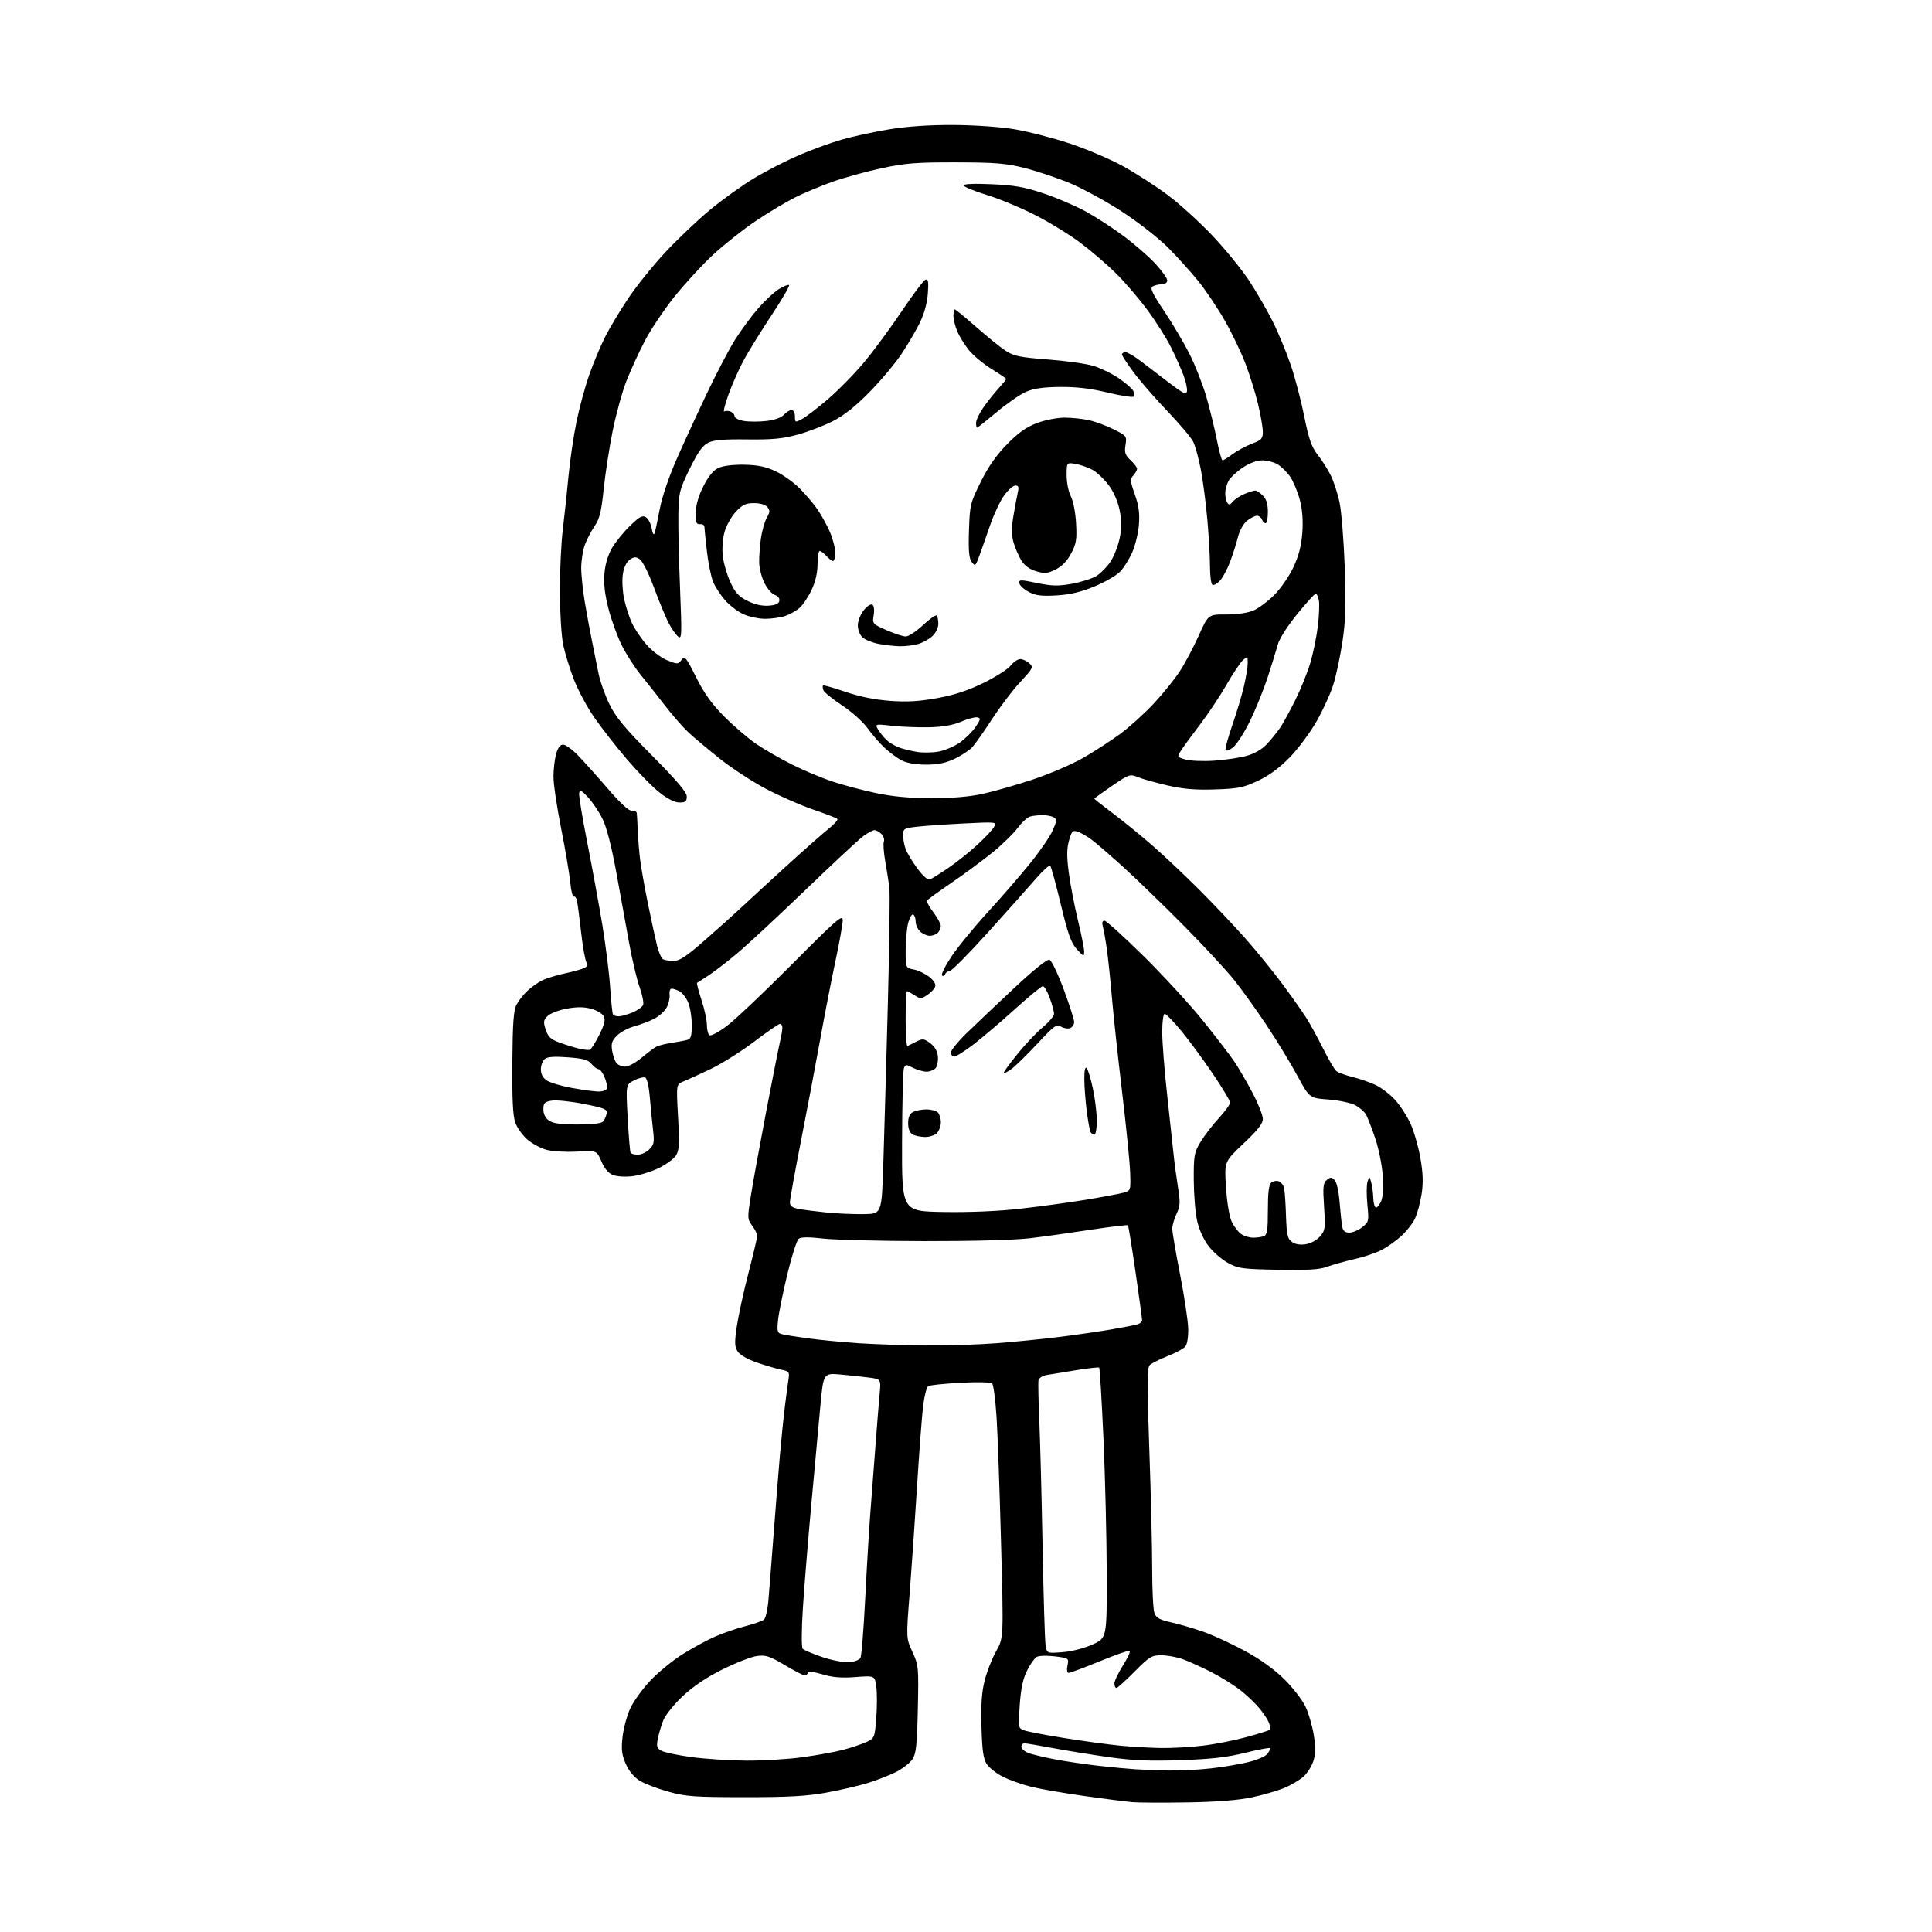 <?xml version="1.0" encoding="UTF-8" standalone="no"?>
<svg 
  version="1.1" 
  xmlns="http://www.w3.org/2000/svg" 
  xmlns:xlink="http://www.w3.org/1999/xlink" 
  xmlns:svg="http://www.w3.org/2000/svg"
  xmlns:rdf="http://www.w3.org/1999/02/22-rdf-syntax-ns#"
  xmlns:cc="http://creativecommons.org/ns#"
  xmlns:dc="http://purl.org/dc/elements/1.1/"
  viewBox="0 0 768 768"
  width="768"
  height="768"
>
<style>svg {background-color: white; }</style>"
<path stroke="none" fill="black" fill-rule="evenodd" d="M472.00,716.49C462.38,716.65 452.48,716.60 450.00,716.38C447.52,716.16 438.98,715.06 431.00,713.94C423.02,712.81 413.57,711.18 410.00,710.30C406.43,709.42 401.37,707.64 398.77,706.34C396.17,705.05 393.24,702.77 392.27,701.29C390.88,699.18 390.42,695.95 390.15,686.45C389.90,677.52 390.24,672.63 391.44,667.92C392.34,664.40 394.40,659.18 396.01,656.33C398.94,651.15 398.94,651.15 397.93,613.32C397.38,592.52 396.58,569.97 396.14,563.22C395.70,556.47 394.92,550.52 394.40,550.00C393.84,549.44 388.69,549.30 381.79,549.67C375.38,550.02 369.62,550.62 368.99,551.01C368.36,551.39 367.46,554.81 366.99,558.61C366.51,562.40 365.41,576.98 364.53,591.00C363.65,605.02 362.32,624.31 361.57,633.85C360.20,651.20 360.20,651.20 362.71,656.68C365.14,661.99 365.21,662.72 364.85,679.40C364.54,693.71 364.17,697.09 362.72,699.31C361.75,700.78 358.83,703.06 356.23,704.38C353.63,705.70 348.57,707.67 345.00,708.77C341.43,709.87 334.00,711.60 328.50,712.60C320.73,714.01 313.47,714.42 296.00,714.41C275.93,714.40 272.65,714.16 265.64,712.21C261.31,711.01 256.19,709.05 254.26,707.85C252.07,706.50 250.00,704.00 248.77,701.21C247.17,697.60 246.92,695.56 247.46,690.54C247.83,687.12 249.21,681.98 250.54,679.11C251.87,676.24 255.53,671.20 258.69,667.89C261.84,664.59 267.59,659.91 271.46,657.50C275.33,655.08 281.05,651.98 284.17,650.60C287.29,649.22 292.69,647.36 296.17,646.46C299.65,645.56 303.03,644.38 303.68,643.85C304.32,643.31 305.10,640.09 305.41,636.69C305.71,633.28 306.66,621.27 307.51,610.00C308.36,598.73 309.52,584.33 310.07,578.00C310.62,571.67 311.52,562.90 312.08,558.50C312.63,554.10 313.27,549.29 313.50,547.82C313.87,545.48 313.52,545.06 310.71,544.51C308.94,544.17 304.63,542.90 301.12,541.71C297.27,540.40 294.16,538.64 293.26,537.27C292.00,535.36 291.95,533.78 292.90,527.25C293.53,522.99 295.60,513.46 297.52,506.07C299.43,498.68 301.00,492.03 301.00,491.28C301.00,490.53 300.10,488.70 299.00,487.21C297.07,484.59 297.06,484.18 298.53,475.00C299.36,469.77 302.07,454.93 304.54,442.00C307.01,429.07 309.48,416.61 310.02,414.31C310.56,412.00 311.00,409.41 311.00,408.56C311.00,407.70 310.57,407.00 310.05,407.00C309.52,407.00 304.91,410.18 299.80,414.06C294.68,417.95 286.90,422.84 282.50,424.94C278.10,427.04 273.22,429.27 271.66,429.90C268.82,431.04 268.82,431.04 269.54,444.00C270.15,455.00 270.01,457.33 268.66,459.39C267.79,460.72 264.69,462.97 261.79,464.37C258.88,465.77 254.25,467.20 251.50,467.54C248.70,467.89 245.27,467.70 243.72,467.10C241.86,466.38 240.32,464.59 239.07,461.67C237.21,457.32 237.21,457.32 229.35,457.77C225.00,458.02 219.60,457.71 217.24,457.07C214.89,456.43 211.43,454.56 209.55,452.91C207.66,451.25 205.53,448.24 204.81,446.20C203.87,443.55 203.54,436.78 203.66,422.38C203.78,406.65 204.14,401.64 205.32,399.38C206.14,397.80 208.10,395.31 209.66,393.86C211.22,392.41 213.85,390.55 215.50,389.73C217.15,388.91 221.20,387.66 224.50,386.95C227.80,386.25 231.32,385.27 232.31,384.77C233.54,384.16 233.82,383.48 233.19,382.68C232.67,382.03 231.70,376.77 231.05,371.00C230.39,365.23 229.64,359.47 229.39,358.21C229.15,356.95 228.57,356.15 228.11,356.43C227.66,356.71 227.01,354.14 226.68,350.72C226.35,347.30 224.71,337.63 223.04,329.24C221.37,320.85 220.00,311.63 220.01,308.74C220.01,305.86 220.48,301.81 221.05,299.75C221.75,297.24 222.67,296.00 223.85,296.00C224.81,296.00 227.46,297.91 229.73,300.25C232.00,302.59 237.35,308.55 241.61,313.50C246.74,319.45 249.98,322.42 251.18,322.26C252.18,322.13 253.06,322.58 253.14,323.26C253.22,323.94 253.38,327.01 253.51,330.08C253.63,333.15 254.05,338.32 254.44,341.58C254.84,344.84 256.27,352.90 257.62,359.50C258.97,366.10 260.59,373.52 261.21,376.00C261.84,378.48 262.84,380.83 263.43,381.23C264.02,381.64 265.91,381.98 267.63,381.98C270.15,382.00 272.68,380.33 280.43,373.53C285.75,368.88 292.44,362.87 295.30,360.18C298.16,357.50 306.13,350.17 313.01,343.90C319.89,337.63 327.31,331.08 329.51,329.34C331.70,327.60 333.21,325.88 332.85,325.52C332.49,325.16 328.22,323.51 323.35,321.85C318.48,320.20 310.07,316.52 304.65,313.67C299.23,310.83 290.91,305.40 286.15,301.61C281.39,297.82 275.76,293.09 273.63,291.11C271.50,289.12 267.33,284.35 264.37,280.50C261.40,276.65 257.04,271.13 254.67,268.24C252.31,265.34 248.91,260.04 247.13,256.46C245.35,252.88 242.96,246.28 241.83,241.78C240.38,236.07 239.92,231.86 240.28,227.80C240.61,224.16 241.75,220.41 243.33,217.75C244.71,215.41 247.91,211.48 250.44,209.02C254.24,205.33 255.35,204.73 256.77,205.62C257.72,206.22 258.76,208.24 259.08,210.10C259.42,212.08 259.88,212.87 260.19,212.00C260.48,211.18 261.41,206.84 262.26,202.37C263.18,197.51 265.91,189.47 269.04,182.37C271.92,175.84 277.36,164.04 281.12,156.14C284.89,148.24 289.84,138.79 292.13,135.14C294.42,131.49 298.51,125.93 301.21,122.79C303.91,119.66 307.69,116.12 309.61,114.93C311.53,113.74 313.36,113.03 313.67,113.34C313.99,113.65 310.88,118.99 306.77,125.20C302.65,131.42 297.69,139.43 295.74,143.00C293.79,146.57 291.03,152.79 289.60,156.81C288.17,160.83 287.41,163.86 287.91,163.56C288.41,163.25 289.54,163.27 290.41,163.60C291.28,163.94 292.00,164.78 292.00,165.48C292.00,166.17 293.69,167.01 295.75,167.35C297.81,167.68 301.85,167.68 304.72,167.34C307.92,166.97 310.58,166.01 311.62,164.87C312.55,163.84 313.92,163.00 314.65,163.00C315.43,163.00 316.00,164.08 316.00,165.53C316.00,167.96 316.10,168.00 318.75,166.62C320.26,165.83 324.89,162.29 329.04,158.75C333.18,155.20 339.69,148.57 343.50,144.00C347.32,139.43 354.06,130.28 358.48,123.67C362.91,117.06 367.14,111.45 367.89,111.20C368.98,110.84 369.17,111.98 368.83,116.71C368.56,120.44 367.38,124.75 365.67,128.25C364.16,131.32 360.89,136.91 358.39,140.67C355.89,144.42 350.17,151.25 345.67,155.83C340.05,161.56 335.47,165.19 331.00,167.46C327.43,169.27 321.12,171.68 317.00,172.80C311.09,174.41 306.85,174.81 297.00,174.68C287.66,174.56 283.74,174.89 281.50,176.01C279.26,177.12 277.41,179.74 274.16,186.37C270.09,194.71 269.82,195.79 269.66,204.37C269.57,209.39 269.87,222.70 270.33,233.94C271.09,252.87 271.03,254.27 269.50,253.00C268.60,252.25 266.91,249.80 265.75,247.57C264.59,245.33 261.98,239.02 259.96,233.55C257.90,227.98 255.42,223.03 254.34,222.31C252.75,221.25 252.04,221.28 250.32,222.49C249.01,223.41 247.99,225.55 247.59,228.28C247.23,230.66 247.46,235.06 248.09,238.05C248.73,241.05 250.14,245.40 251.22,247.72C252.30,250.04 254.94,253.92 257.08,256.35C259.23,258.79 262.87,261.53 265.22,262.47C269.29,264.10 269.54,264.10 270.91,262.33C272.23,260.62 272.68,261.16 276.75,269.28C280.01,275.80 282.95,279.88 288.07,285.00C291.87,288.80 297.57,293.67 300.74,295.82C303.91,297.97 310.20,301.59 314.73,303.86C319.25,306.14 326.37,309.14 330.54,310.55C334.72,311.95 342.49,314.03 347.82,315.17C354.60,316.63 361.25,317.26 370.00,317.29C378.25,317.32 385.22,316.74 390.50,315.60C394.90,314.65 403.89,312.08 410.47,309.90C417.05,307.71 426.05,303.85 430.47,301.33C434.89,298.80 441.53,294.51 445.23,291.79C448.93,289.06 454.97,283.61 458.64,279.67C462.31,275.73 466.97,269.96 468.99,266.85C471.01,263.75 474.39,257.39 476.49,252.72C480.31,244.23 480.31,244.23 487.41,244.26C491.67,244.27 495.98,243.66 498.21,242.71C500.25,241.85 503.99,239.06 506.53,236.52C509.07,233.98 512.50,229.02 514.15,225.49C516.28,220.95 517.30,216.97 517.69,211.79C518.05,206.86 517.73,202.62 516.69,198.67C515.84,195.46 514.12,191.34 512.87,189.51C511.62,187.69 509.38,185.47 507.89,184.59C506.41,183.72 503.64,183.00 501.75,183.00C499.61,183.00 496.67,184.10 493.99,185.89C491.62,187.48 489.10,189.85 488.38,191.14C487.66,192.44 487.06,194.62 487.05,196.00C487.04,197.38 487.40,199.08 487.85,199.80C488.50,200.82 488.97,200.74 490.09,199.39C490.86,198.46 492.95,197.08 494.72,196.35C496.49,195.61 498.40,195.00 498.97,195.00C499.54,195.00 500.90,195.90 502.00,197.00C503.41,198.41 504.00,200.33 504.00,203.50C504.00,205.98 503.60,208.00 503.11,208.00C502.62,208.00 501.95,207.32 501.64,206.50C501.32,205.68 500.43,205.00 499.67,205.00C498.90,205.00 497.14,205.89 495.76,206.97C494.28,208.14 492.78,210.80 492.11,213.48C491.48,215.97 490.08,220.40 488.98,223.32C487.89,226.24 486.07,229.62 484.94,230.84C483.81,232.05 482.46,232.78 481.94,232.46C481.42,232.14 481.00,228.87 480.99,225.19C480.99,221.51 480.53,213.32 479.98,207.00C479.44,200.68 478.29,191.71 477.43,187.07C476.57,182.44 475.16,177.27 474.30,175.57C473.44,173.88 468.85,168.45 464.11,163.50C459.36,158.55 453.35,151.64 450.74,148.15C448.13,144.66 446.00,141.40 446.00,140.90C446.00,140.41 446.64,140.00 447.42,140.00C448.21,140.00 451.02,141.67 453.67,143.71C456.33,145.75 461.43,149.64 465.00,152.36C470.36,156.43 471.56,156.99 471.84,155.54C472.03,154.57 471.40,151.69 470.45,149.14C469.49,146.59 467.24,141.56 465.45,137.97C463.66,134.37 459.42,127.69 456.03,123.12C452.64,118.55 447.02,112.00 443.53,108.57C440.05,105.13 433.75,99.73 429.55,96.57C425.34,93.40 417.31,88.46 411.70,85.58C406.09,82.70 397.34,79.06 392.25,77.49C387.16,75.92 383.00,74.20 383.00,73.68C383.00,73.10 387.41,72.92 394.25,73.23C403.35,73.64 407.31,74.35 414.98,76.93C420.20,78.68 427.75,81.93 431.77,84.15C435.78,86.36 442.54,90.76 446.78,93.93C451.03,97.09 456.64,101.98 459.25,104.80C461.86,107.61 464.00,110.61 464.00,111.46C464.00,112.39 463.10,113.01 461.75,113.02C460.51,113.02 458.89,113.42 458.14,113.89C457.08,114.56 458.12,116.74 462.77,123.66C466.06,128.56 470.61,136.25 472.87,140.75C475.14,145.25 478.13,152.87 479.52,157.67C480.91,162.47 482.78,170.13 483.68,174.70C484.58,179.26 485.60,183.00 485.96,183.00C486.32,183.00 488.13,181.88 489.98,180.52C491.83,179.15 495.29,177.29 497.67,176.38C501.50,174.92 502.00,174.37 501.99,171.61C501.99,169.90 501.12,164.90 500.06,160.50C499.00,156.10 496.75,148.86 495.04,144.42C493.34,139.97 489.66,132.32 486.86,127.42C484.06,122.51 479.35,115.49 476.39,111.81C473.44,108.14 467.98,102.09 464.26,98.37C460.54,94.65 452.37,88.26 446.10,84.18C439.83,80.09 430.53,75.00 425.44,72.87C420.35,70.75 412.21,68.01 407.34,66.79C399.85,64.92 395.68,64.57 380.00,64.54C364.30,64.51 359.85,64.85 350.59,66.84C344.59,68.12 335.81,70.53 331.09,72.20C326.36,73.87 319.55,76.72 315.94,78.53C312.33,80.35 305.36,84.53 300.44,87.83C295.52,91.13 287.93,97.13 283.56,101.17C279.20,105.20 272.22,112.78 268.05,118.00C263.89,123.22 258.61,131.10 256.33,135.50C254.04,139.90 250.78,147.00 249.09,151.27C247.39,155.55 244.90,164.55 243.55,171.27C242.20,178.00 240.59,188.45 239.96,194.50C239.04,203.44 238.36,206.19 236.32,209.20C234.93,211.23 233.19,214.61 232.44,216.70C231.70,218.79 231.07,222.80 231.04,225.62C231.02,228.43 231.68,234.73 232.51,239.62C233.34,244.50 234.67,251.65 235.46,255.50C236.25,259.35 237.38,264.94 237.97,267.92C238.56,270.90 240.49,276.30 242.25,279.92C244.79,285.13 248.32,289.39 259.23,300.38C269.13,310.37 273.00,314.93 273.00,316.63C273.00,318.58 272.48,319.00 270.09,319.00C268.20,319.00 265.39,317.59 262.10,314.98C259.30,312.78 253.53,306.88 249.26,301.89C244.99,296.89 239.14,289.39 236.25,285.23C233.37,281.06 229.70,274.24 228.11,270.07C226.51,265.91 224.62,259.80 223.91,256.50C223.19,253.18 222.59,243.81 222.56,235.50C222.53,227.25 223.05,216.00 223.72,210.50C224.39,205.00 225.41,195.47 225.98,189.31C226.56,183.16 227.98,173.48 229.13,167.81C230.29,162.14 232.58,153.68 234.23,149.00C235.88,144.32 238.72,137.55 240.53,133.94C242.35,130.33 246.54,123.36 249.84,118.44C253.14,113.52 259.81,105.26 264.67,100.07C269.53,94.89 277.46,87.36 282.30,83.36C287.15,79.35 294.93,73.76 299.60,70.94C304.27,68.12 312.20,64.03 317.23,61.85C322.25,59.67 330.01,56.83 334.46,55.54C338.92,54.25 347.50,52.39 353.53,51.40C360.72,50.23 369.50,49.63 379.00,49.68C387.38,49.72 397.59,50.43 403.20,51.37C408.54,52.26 418.37,54.78 425.05,56.98C431.73,59.17 441.40,63.29 446.54,66.13C451.68,68.96 459.68,74.14 464.32,77.62C468.96,81.10 476.88,88.31 481.92,93.63C486.96,98.95 493.49,106.95 496.43,111.40C499.38,115.86 503.65,123.23 505.93,127.80C508.21,132.36 511.46,140.24 513.17,145.30C514.87,150.36 517.27,159.54 518.50,165.69C520.28,174.58 521.36,177.67 523.74,180.69C525.39,182.79 527.73,186.46 528.94,188.86C530.16,191.26 531.77,196.21 532.52,199.86C533.27,203.51 534.19,215.05 534.56,225.50C535.09,240.46 534.90,246.74 533.66,255.02C532.79,260.80 531.17,268.45 530.06,272.02C528.95,275.58 525.96,282.17 523.42,286.65C520.88,291.13 516.07,297.60 512.74,301.03C508.65,305.23 504.54,308.26 500.09,310.36C494.29,313.09 492.24,313.50 483.00,313.81C475.11,314.07 470.39,313.67 464.00,312.20C459.32,311.12 454.06,309.64 452.29,308.91C449.20,307.64 448.82,307.77 442.04,312.40C438.17,315.05 435.00,317.34 435.00,317.49C435.00,317.64 438.44,320.35 442.64,323.51C446.84,326.67 453.93,332.46 458.39,336.37C462.85,340.28 471.02,347.98 476.53,353.49C482.05,359.00 490.25,367.65 494.76,372.71C499.26,377.78 506.04,386.11 509.82,391.21C513.60,396.32 517.94,402.49 519.46,404.91C520.98,407.34 523.95,412.77 526.05,416.99C528.16,421.21 530.48,425.15 531.20,425.75C531.93,426.36 534.77,427.40 537.51,428.08C540.26,428.75 544.40,430.17 546.72,431.25C549.04,432.32 552.58,435.01 554.59,437.23C556.59,439.44 559.34,443.69 560.70,446.66C562.06,449.63 563.82,455.75 564.62,460.28C565.69,466.38 565.81,470.10 565.11,474.69C564.58,478.09 563.40,482.47 562.47,484.42C561.55,486.36 559.06,489.52 556.94,491.43C554.82,493.35 551.28,495.84 549.07,496.97C546.85,498.10 542.00,499.71 538.27,500.56C534.55,501.40 529.70,502.76 527.50,503.57C524.45,504.70 519.80,504.98 508.00,504.76C493.66,504.48 492.17,504.27 488.05,501.98C485.60,500.62 482.14,497.60 480.37,495.27C478.44,492.74 476.64,488.73 475.87,485.27C475.16,482.10 474.57,474.77 474.54,469.00C474.50,459.34 474.71,458.14 477.20,454.00C478.68,451.52 481.94,447.27 484.45,444.54C486.95,441.82 489.00,439.00 489.00,438.29C489.00,437.58 485.88,432.38 482.06,426.75C478.24,421.11 472.61,413.46 469.54,409.75C466.47,406.04 463.52,403.00 462.98,403.00C462.43,403.00 462.00,406.19 462.00,410.25C462.00,414.24 462.89,425.60 463.99,435.50C465.08,445.40 466.22,455.98 466.53,459.00C466.83,462.02 467.60,467.76 468.23,471.73C469.24,478.04 469.17,479.43 467.69,482.52C466.76,484.47 466.00,487.13 466.00,488.44C466.00,489.74 467.39,497.94 469.10,506.65C470.80,515.37 472.25,525.03 472.33,528.12C472.41,531.38 471.93,534.38 471.19,535.27C470.49,536.11 467.35,537.81 464.21,539.05C461.07,540.29 457.88,541.87 457.12,542.57C455.95,543.64 455.91,548.86 456.87,576.17C457.50,593.95 458.01,615.33 458.01,623.68C458.00,632.04 458.41,639.94 458.91,641.25C459.62,643.13 461.05,643.92 465.66,644.94C468.87,645.65 474.65,647.35 478.50,648.71C482.35,650.07 489.77,653.50 494.99,656.34C501.11,659.67 506.62,663.64 510.55,667.54C513.89,670.86 517.63,675.68 518.87,678.23C520.11,680.79 521.61,685.85 522.21,689.46C523.01,694.29 523.00,697.05 522.17,699.81C521.55,701.89 519.80,704.73 518.27,706.13C516.75,707.53 513.25,709.61 510.50,710.75C507.75,711.89 501.90,713.59 497.50,714.51C492.24,715.62 483.51,716.30 472.00,716.49zM464.50,703.81C468.90,703.91 476.55,703.52 481.50,702.95C486.45,702.39 493.20,701.24 496.50,700.40C499.80,699.56 503.06,698.14 503.75,697.25C504.44,696.35 505.00,695.32 505.00,694.95C505.00,694.58 500.61,695.38 495.25,696.71C487.83,698.55 481.65,699.27 469.39,699.69C457.02,700.12 450.41,699.85 440.89,698.51C434.08,697.55 424.00,695.92 418.50,694.88C413.00,693.85 407.94,693.00 407.25,693.00C406.56,693.00 406.00,693.62 406.00,694.38C406.00,695.14 407.24,696.24 408.75,696.83C410.26,697.41 415.10,698.57 419.50,699.40C423.90,700.23 431.77,701.39 437.00,701.97C442.23,702.55 448.75,703.16 451.50,703.33C454.25,703.50 460.10,703.72 464.50,703.81zM296.50,699.88C303.10,699.92 313.23,699.32 319.00,698.53C324.77,697.74 332.16,696.39 335.41,695.52C338.66,694.65 342.76,693.26 344.52,692.43C347.62,690.95 347.73,690.69 348.33,682.90C348.67,678.49 348.67,672.91 348.34,670.48C347.74,666.08 347.74,666.08 340.12,666.66C334.55,667.09 331.02,666.80 327.01,665.60C323.52,664.56 321.39,664.34 321.17,664.98C320.99,665.54 320.39,666.00 319.84,666.00C319.30,666.00 315.72,664.14 311.90,661.87C305.93,658.33 304.38,657.82 300.91,658.29C298.68,658.58 292.56,660.97 287.29,663.58C280.94,666.73 275.62,670.30 271.46,674.18C268.00,677.42 264.52,681.74 263.68,683.85C262.84,685.94 261.85,689.26 261.48,691.24C260.91,694.28 261.14,695.00 262.98,695.99C264.18,696.63 269.51,697.75 274.83,698.47C280.15,699.20 289.90,699.83 296.50,699.88zM461.50,694.86C465.90,694.93 473.46,694.51 478.31,693.91C483.16,693.32 490.96,691.78 495.66,690.48C500.36,689.19 504.42,687.91 504.69,687.64C504.96,687.37 504.90,686.26 504.55,685.16C504.20,684.07 502.62,681.54 501.03,679.54C499.44,677.54 495.97,674.18 493.32,672.07C490.67,669.97 485.31,666.62 481.40,664.63C477.50,662.64 472.38,660.34 470.03,659.51C467.67,658.68 463.88,658.00 461.60,658.00C457.81,658.00 456.87,658.58 451.00,664.50C447.46,668.08 444.21,671.00 443.78,671.00C443.35,671.00 443.00,670.19 443.00,669.20C443.00,668.22 444.55,664.95 446.45,661.95C448.34,658.95 449.50,656.36 449.03,656.19C448.55,656.02 443.15,657.94 437.03,660.44C430.91,662.95 425.42,665.00 424.83,665.00C424.17,665.00 423.98,663.86 424.34,662.07C424.92,659.16 424.88,659.13 419.29,658.43C416.13,658.04 412.96,658.14 412.08,658.67C411.21,659.19 409.49,661.62 408.26,664.08C406.66,667.25 405.82,671.20 405.36,677.74C404.72,686.80 404.74,686.95 407.10,687.84C408.42,688.34 415.71,689.73 423.31,690.94C430.90,692.15 440.80,693.50 445.31,693.93C449.81,694.37 457.10,694.79 461.50,694.86zM337.40,660.75C339.65,660.60 341.62,659.87 342.06,659.00C342.48,658.17 343.34,647.38 343.96,635.00C344.58,622.62 345.50,607.33 346.00,601.00C346.50,594.67 347.39,582.98 347.99,575.00C348.58,567.02 349.33,557.75 349.64,554.38C350.21,548.26 350.21,548.26 345.85,547.66C343.46,547.33 338.31,546.77 334.41,546.42C327.33,545.77 327.33,545.77 326.13,558.64C325.47,565.71 323.84,583.42 322.51,598.00C321.18,612.58 319.67,631.25 319.14,639.50C318.61,647.91 318.58,654.90 319.06,655.41C319.53,655.91 322.98,657.37 326.71,658.66C330.44,659.94 335.25,660.88 337.40,660.75zM422.46,656.76C426.16,656.46 431.10,655.18 434.39,653.68C440.00,651.11 440.00,651.11 439.94,625.31C439.90,611.11 439.32,587.03 438.64,571.78C437.95,556.54 437.19,543.88 436.95,543.66C436.70,543.43 432.68,543.87 428.00,544.64C423.32,545.40 418.07,546.26 416.32,546.54C414.49,546.84 413.00,547.75 412.82,548.67C412.64,549.55 412.79,556.85 413.14,564.89C413.49,572.92 414.08,595.48 414.44,615.00C414.81,634.52 415.34,652.02 415.62,653.88C416.14,657.26 416.14,657.26 422.46,656.76zM367.55,534.85C375.83,534.93 388.65,534.53 396.05,533.96C403.45,533.39 414.90,532.24 421.50,531.41C428.10,530.58 437.32,529.24 442.00,528.43C446.68,527.63 451.29,526.72 452.25,526.42C453.21,526.11 454.00,525.38 454.00,524.78C454.00,524.18 452.82,515.55 451.38,505.60C449.94,495.64 448.58,487.31 448.37,487.07C448.15,486.84 441.57,487.63 433.74,488.82C425.91,490.02 415.00,491.55 409.50,492.21C403.53,492.93 386.61,493.39 367.50,493.36C349.90,493.33 331.75,492.87 327.18,492.34C321.45,491.68 318.43,491.72 317.49,492.44C316.74,493.02 314.71,499.35 312.99,506.50C311.26,513.65 309.60,521.81 309.30,524.64C308.82,529.09 309.00,529.86 310.62,530.31C311.65,530.61 316.41,531.37 321.18,532.02C325.96,532.66 334.96,533.53 341.18,533.95C347.41,534.36 359.27,534.77 367.55,534.85zM519.00,494.61C521.01,494.30 523.44,492.98 524.72,491.51C526.78,489.14 526.90,488.29 526.34,479.71C525.82,471.78 525.97,470.27 527.41,469.07C528.86,467.87 529.30,467.87 530.52,469.09C531.36,469.93 532.18,473.58 532.53,478.01C532.86,482.13 533.33,486.51 533.58,487.75C533.90,489.31 534.75,490.00 536.38,490.00C537.67,490.00 539.97,489.03 541.48,487.84C544.14,485.74 544.21,485.46 543.55,478.82C543.18,475.05 543.21,470.96 543.61,469.73C544.35,467.50 544.35,467.50 545.08,470.00C545.47,471.38 545.85,474.19 545.90,476.25C545.96,478.31 546.46,480.00 547.02,480.00C547.59,480.00 548.53,478.76 549.13,477.25C549.76,475.63 549.97,471.41 549.64,467.00C549.33,462.88 547.98,456.29 546.64,452.38C545.30,448.46 543.69,444.30 543.07,443.14C542.45,441.97 540.49,440.26 538.72,439.32C536.95,438.39 532.13,437.37 528.02,437.06C520.53,436.50 520.53,436.50 515.69,427.55C513.03,422.63 507.55,413.63 503.51,407.55C499.46,401.47 493.63,393.35 490.55,389.50C487.46,385.65 478.54,376.03 470.72,368.13C462.90,360.23 452.23,349.87 447.00,345.11C441.77,340.35 435.93,335.28 434.00,333.84C432.07,332.41 429.51,330.93 428.30,330.57C426.38,329.98 425.96,330.43 424.93,334.20C424.03,337.45 424.02,340.58 424.87,347.00C425.48,351.68 427.12,360.14 428.49,365.81C429.87,371.49 430.99,377.11 430.97,378.31C430.94,380.35 430.74,380.28 428.08,377.36C425.76,374.81 424.55,371.44 421.69,359.52C419.75,351.44 417.85,344.53 417.47,344.16C417.09,343.80 414.46,346.17 411.64,349.44C408.81,352.71 400.29,362.27 392.69,370.69C385.10,379.11 378.27,386.00 377.53,386.00C376.78,386.00 375.97,386.56 375.72,387.25C375.47,387.94 374.92,388.17 374.48,387.76C374.05,387.36 375.72,383.98 378.20,380.26C380.67,376.54 387.22,368.55 392.75,362.50C398.28,356.45 405.89,347.67 409.65,342.99C413.42,338.32 417.37,332.54 418.44,330.17C420.09,326.48 420.16,325.72 418.94,324.94C418.15,324.44 416.15,324.03 414.50,324.03C412.85,324.03 410.60,324.27 409.50,324.58C408.40,324.88 406.15,326.95 404.50,329.17C402.85,331.40 398.35,335.78 394.50,338.90C390.65,342.02 383.33,347.43 378.24,350.91C373.14,354.39 368.76,357.57 368.51,357.98C368.26,358.39 369.38,360.47 371.00,362.61C372.62,364.75 373.96,367.20 373.97,368.05C373.99,368.90 373.46,370.14 372.80,370.80C372.14,371.46 370.71,372.00 369.63,372.00C368.54,372.00 366.83,371.26 365.83,370.35C364.82,369.43 364.00,367.66 364.00,366.40C364.00,365.15 363.57,363.85 363.05,363.53C362.53,363.21 361.64,364.65 361.06,366.72C360.48,368.80 360.01,373.71 360.01,377.64C360.00,384.78 360.00,384.78 363.25,385.39C365.04,385.73 367.81,387.06 369.42,388.34C371.32,389.87 372.12,391.24 371.72,392.28C371.38,393.16 369.96,394.64 368.55,395.56C366.20,397.10 365.81,397.11 363.54,395.62C362.18,394.73 360.83,394.00 360.54,394.00C360.24,394.00 360.00,398.99 360.00,405.08C360.00,411.18 360.34,416.00 360.75,415.80C361.16,415.60 362.75,414.81 364.28,414.04C366.78,412.79 367.33,412.86 369.78,414.68C371.56,416.00 372.61,417.81 372.82,419.91C372.99,421.68 372.60,423.78 371.95,424.57C371.29,425.35 369.66,426.00 368.33,426.00C366.99,426.00 364.56,425.31 362.93,424.47C360.22,423.06 359.91,423.07 359.32,424.62C358.96,425.55 358.63,438.73 358.58,453.91C358.50,481.50 358.50,481.50 375.00,481.78C385.34,481.96 396.73,481.48 405.50,480.49C413.20,479.62 424.90,478.03 431.50,476.94C438.11,475.85 444.86,474.59 446.50,474.14C449.50,473.31 449.50,473.31 449.24,465.91C449.09,461.83 447.65,447.48 446.04,434.00C444.43,420.52 442.61,403.65 442.00,396.50C441.39,389.35 440.47,380.57 439.95,377.00C439.44,373.43 438.73,369.49 438.39,368.25C437.98,366.76 438.20,366.00 439.06,366.00C439.76,366.00 446.83,372.41 454.77,380.25C462.70,388.09 473.34,399.68 478.41,406.00C483.49,412.32 489.01,419.52 490.68,422.00C492.35,424.48 495.59,430.03 497.86,434.34C500.14,438.64 502.00,443.33 502.00,444.75C502.00,446.67 500.04,449.18 494.34,454.55C486.68,461.78 486.68,461.78 487.36,472.02C487.75,478.04 488.69,483.65 489.64,485.66C490.53,487.54 492.20,489.73 493.35,490.53C494.50,491.34 496.66,492.00 498.14,492.00C499.62,492.00 501.55,491.73 502.42,491.39C503.71,490.90 504.00,489.00 504.00,481.02C504.00,473.95 504.38,470.93 505.37,470.11C506.13,469.48 507.48,469.25 508.38,469.59C509.28,469.94 510.22,471.18 510.47,472.36C510.72,473.54 511.06,478.47 511.21,483.33C511.46,490.80 511.81,492.39 513.50,493.65C514.80,494.62 516.73,494.95 519.00,494.61zM343.50,482.63C350.50,482.50 350.50,482.50 351.14,462.50C351.49,451.50 352.29,423.21 352.92,399.64C353.55,376.07 353.82,354.92 353.52,352.64C353.22,350.36 352.48,345.69 351.88,342.26C351.27,338.83 351.03,335.35 351.35,334.54C351.66,333.72 351.23,332.37 350.39,331.53C349.55,330.69 348.30,330.00 347.62,330.00C346.94,330.00 344.93,331.08 343.14,332.40C341.35,333.72 331.02,343.34 320.18,353.77C309.34,364.21 297.11,375.57 292.99,379.02C288.87,382.47 283.70,386.44 281.50,387.85C279.30,389.26 277.32,390.54 277.10,390.69C276.88,390.84 277.67,393.90 278.85,397.50C280.03,401.10 281.00,405.58 281.00,407.46C281.00,409.34 281.47,411.17 282.04,411.53C282.62,411.88 285.66,410.27 288.79,407.95C291.93,405.63 303.61,394.58 314.75,383.39C332.55,365.50 335.00,363.37 335.00,365.78C335.00,367.29 333.70,374.60 332.11,382.01C330.52,389.43 327.80,403.38 326.07,413.00C324.33,422.62 320.91,440.72 318.46,453.22C316.01,465.71 314.00,476.83 314.00,477.92C314.00,479.41 314.90,480.08 317.58,480.58C319.55,480.95 324.61,481.59 328.83,482.01C333.05,482.42 339.65,482.70 343.50,482.63zM253.56,459.00C254.90,459.00 256.96,458.04 258.12,456.88C259.97,455.03 260.16,454.03 259.60,449.26C259.24,446.23 258.67,440.40 258.32,436.29C257.94,431.73 257.20,428.63 256.44,428.34C255.75,428.07 253.74,428.60 251.98,429.51C248.79,431.16 248.79,431.16 249.51,444.33C249.90,451.57 250.43,457.84 250.67,458.25C250.92,458.66 252.22,459.00 253.56,459.00zM367.68,451.97C365.93,451.95 363.71,451.48 362.75,450.92C361.62,450.26 361.00,448.68 361.00,446.49C361.00,444.13 361.60,442.75 362.93,442.04C364.00,441.47 366.38,441.00 368.23,441.00C370.09,441.00 372.14,441.54 372.80,442.20C373.46,442.86 374.00,444.63 374.00,446.13C374.00,447.63 373.29,449.56 372.43,450.43C371.56,451.29 369.43,451.99 367.68,451.97zM435.06,451.00C434.54,451.00 433.86,450.58 433.54,450.06C433.22,449.55 432.53,445.84 432.01,441.81C431.49,437.79 431.05,432.05 431.03,429.05C431.01,425.55 431.35,423.95 431.96,424.56C432.49,425.09 433.62,428.81 434.46,432.83C435.31,436.85 436.00,442.58 436.00,445.57C436.00,448.55 435.58,451.00 435.06,451.00zM229.60,447.00C235.71,447.00 239.10,446.58 239.78,445.75C240.35,445.06 240.97,443.64 241.15,442.60C241.46,440.94 240.29,440.46 232.00,438.82C226.78,437.79 221.04,437.21 219.25,437.52C216.46,438.01 216.00,438.50 216.00,440.99C216.00,442.85 216.80,444.44 218.22,445.44C219.84,446.58 222.93,447.00 229.60,447.00zM237.64,433.89C239.37,433.95 240.99,433.44 241.24,432.75C241.49,432.06 241.09,430.04 240.35,428.25C239.60,426.46 238.51,425.00 237.91,425.00C237.31,425.00 236.07,424.07 235.15,422.94C233.83,421.30 231.91,420.76 225.77,420.30C220.27,419.88 217.61,420.08 216.52,420.98C215.69,421.68 215.00,423.53 215.00,425.10C215.00,427.01 215.79,428.47 217.40,429.53C218.72,430.39 223.11,431.70 227.15,432.44C231.19,433.18 235.91,433.83 237.64,433.89zM401.93,425.05C400.32,426.20 399.00,426.82 399.00,426.43C399.00,426.04 401.48,422.65 404.51,418.90C407.54,415.15 412.04,410.40 414.51,408.33C416.98,406.27 419.00,403.88 419.00,403.04C419.01,402.19 418.24,399.36 417.31,396.75C416.37,394.14 415.13,392.01 414.55,392.02C413.97,392.04 409.00,396.12 403.50,401.10C398.00,406.08 390.62,412.37 387.10,415.08C383.58,417.78 380.09,420.00 379.35,420.00C378.61,420.00 378.00,419.27 378.00,418.38C378.00,417.49 380.83,414.00 384.30,410.63C387.76,407.26 396.26,399.21 403.18,392.74C411.18,385.26 416.29,381.18 417.22,381.53C418.02,381.84 420.55,387.13 422.84,393.29C425.13,399.46 427.00,405.30 427.00,406.28C427.00,407.26 426.27,408.34 425.37,408.69C424.47,409.03 422.85,408.76 421.77,408.09C420.01,406.99 419.06,407.68 412.34,414.91C408.23,419.34 403.54,423.90 401.93,425.05zM248.53,424.00C249.78,424.00 252.72,422.41 255.05,420.46C257.38,418.51 260.01,416.54 260.90,416.07C261.78,415.61 264.52,414.92 267.00,414.54C269.48,414.16 272.29,413.63 273.25,413.36C274.64,412.97 275.00,411.75 275.00,407.40C275.00,404.39 274.36,400.41 273.58,398.55C272.81,396.69 271.26,394.67 270.15,394.08C269.04,393.49 267.62,393.00 266.99,393.00C266.37,393.00 266.00,394.07 266.17,395.37C266.34,396.67 265.82,398.96 265.02,400.46C264.22,401.96 261.97,403.99 260.03,404.99C258.08,405.98 254.53,407.32 252.13,407.97C249.73,408.61 246.64,410.27 245.27,411.64C243.23,413.68 242.87,414.80 243.33,417.66C243.65,419.60 244.43,421.81 245.07,422.59C245.72,423.37 247.27,424.00 248.53,424.00zM234.50,417.26C235.05,417.03 236.73,414.36 238.24,411.33C240.33,407.12 240.74,405.38 239.97,403.94C239.42,402.91 237.16,401.58 234.96,400.99C232.12,400.22 229.28,400.22 225.24,400.96C222.10,401.54 218.69,402.86 217.66,403.90C216.01,405.54 215.92,406.24 216.94,409.33C217.88,412.17 218.95,413.18 222.31,414.41C224.61,415.25 228.07,416.33 230.00,416.81C231.93,417.29 233.95,417.50 234.50,417.26zM245.94,404.00C246.94,404.00 249.41,403.31 251.42,402.47C253.44,401.63 255.34,400.27 255.66,399.45C255.97,398.63 255.32,395.38 254.20,392.23C253.08,389.08 251.20,381.10 250.02,374.50C248.84,367.90 246.55,355.30 244.94,346.50C243.06,336.30 241.09,328.67 239.48,325.46C238.10,322.68 235.53,318.86 233.77,316.96C231.20,314.17 230.51,313.83 230.22,315.21C230.03,316.15 231.46,324.93 233.40,334.71C235.34,344.49 238.04,359.25 239.41,367.50C240.77,375.75 242.19,387.00 242.55,392.50C242.91,398.00 243.41,402.84 243.66,403.25C243.91,403.66 244.94,404.00 245.94,404.00zM369.65,349.58C370.41,349.29 373.66,347.27 376.86,345.09C380.07,342.92 385.25,338.80 388.38,335.93C391.51,333.07 394.56,329.82 395.16,328.71C396.23,326.70 396.09,326.69 382.93,327.35C375.61,327.72 367.23,328.31 364.31,328.65C359.31,329.24 359.00,329.44 359.00,332.07C359.00,333.61 359.47,336.10 360.04,337.61C360.61,339.11 362.69,342.54 364.67,345.23C366.89,348.26 368.78,349.91 369.65,349.58zM368.00,303.95C363.81,303.93 360.35,303.30 358.26,302.19C356.48,301.24 353.45,298.97 351.52,297.16C349.60,295.34 346.58,291.85 344.81,289.39C343.05,286.93 338.52,282.89 334.75,280.40C330.98,277.92 327.64,275.22 327.32,274.40C327.01,273.58 326.94,272.73 327.16,272.50C327.39,272.28 331.38,273.40 336.04,275.00C341.58,276.90 347.66,278.14 353.65,278.59C360.46,279.10 365.27,278.83 372.42,277.54C379.22,276.32 384.63,274.55 390.86,271.52C395.71,269.15 400.60,266.05 401.73,264.61C402.86,263.18 404.59,262.00 405.57,262.00C406.54,262.00 408.16,262.74 409.15,263.64C410.88,265.20 410.71,265.55 405.57,271.10C402.60,274.30 397.60,280.88 394.45,285.71C391.30,290.55 387.77,295.57 386.61,296.88C385.45,298.19 382.25,300.33 379.50,301.62C375.81,303.36 372.80,303.97 368.00,303.95zM482.50,302.39C486.90,302.10 492.76,301.24 495.51,300.47C498.70,299.59 501.65,297.88 503.61,295.79C505.30,293.98 507.63,291.11 508.80,289.41C509.96,287.71 512.68,282.76 514.85,278.41C517.02,274.06 519.73,267.35 520.88,263.50C522.02,259.65 523.37,253.07 523.87,248.88C524.37,244.69 524.55,240.08 524.27,238.63C523.99,237.18 523.43,236.00 523.01,236.00C522.59,236.00 519.27,239.67 515.62,244.15C511.72,248.94 508.55,253.94 507.92,256.30C507.32,258.51 505.52,264.35 503.91,269.27C502.30,274.20 499.14,282.01 496.88,286.63C494.62,291.25 491.60,295.96 490.16,297.09C488.62,298.30 487.40,298.70 487.19,298.07C486.99,297.48 488.21,293.02 489.89,288.17C491.57,283.32 493.62,276.45 494.46,272.92C495.29,269.39 495.98,265.19 495.99,263.60C496.00,260.80 495.93,260.76 494.09,262.41C493.05,263.36 490.07,267.82 487.48,272.32C484.89,276.82 480.19,283.88 477.04,288.00C473.89,292.12 470.54,296.72 469.58,298.20C467.84,300.90 467.84,300.90 471.17,301.90C473.00,302.45 478.10,302.67 482.50,302.39zM373.00,298.78C375.48,298.35 379.29,296.74 381.49,295.21C383.68,293.68 386.52,290.87 387.81,288.96C389.86,285.93 389.94,285.46 388.49,285.16C387.58,284.97 384.71,285.74 382.11,286.86C378.89,288.24 374.84,288.96 369.44,289.09C365.07,289.20 358.37,288.94 354.54,288.51C347.59,287.72 347.59,287.72 349.46,290.61C350.50,292.20 352.27,294.18 353.40,295.00C354.54,295.82 356.60,296.88 357.98,297.35C359.37,297.82 362.30,298.51 364.50,298.89C366.70,299.26 370.52,299.22 373.00,298.78zM357.51,256.89C355.30,256.83 351.52,256.39 349.11,255.92C346.70,255.44 343.88,254.30 342.86,253.37C341.81,252.42 341.00,250.35 341.00,248.60C341.01,246.86 342.03,244.22 343.34,242.59C344.62,240.99 346.16,239.98 346.77,240.36C347.42,240.76 347.64,242.46 347.30,244.52C346.75,247.94 346.83,248.04 352.40,250.50C355.51,251.87 358.96,253.00 360.07,253.00C361.18,253.00 364.25,250.98 366.89,248.51C369.53,246.04 371.98,244.32 372.34,244.68C372.70,245.04 373.00,246.53 373.00,247.99C373.00,249.49 371.98,251.61 370.66,252.85C369.37,254.06 366.79,255.49 364.92,256.02C363.04,256.56 359.71,256.95 357.51,256.89zM304.10,245.98C301.57,245.97 297.70,245.14 295.49,244.14C293.29,243.13 290.02,240.65 288.24,238.62C286.46,236.59 284.32,233.31 283.49,231.33C282.67,229.35 281.55,223.86 281.00,219.12C280.46,214.38 280.01,209.99 280.01,209.36C280.00,208.73 279.21,208.28 278.25,208.36C276.81,208.48 276.51,207.69 276.55,203.90C276.59,200.89 277.63,197.25 279.55,193.40C281.54,189.42 283.48,187.03 285.50,186.06C287.36,185.16 291.25,184.67 295.77,184.74C301.18,184.84 304.37,185.49 308.27,187.31C311.15,188.65 315.46,191.72 317.86,194.12C320.26,196.53 323.46,200.30 324.97,202.50C326.48,204.70 328.68,208.69 329.86,211.38C331.04,214.06 332.00,217.77 332.00,219.63C332.00,221.48 331.62,223.00 331.15,223.00C330.69,223.00 329.50,222.10 328.50,221.00C327.50,219.90 326.31,219.00 325.85,219.00C325.38,219.00 325.00,221.36 324.99,224.25C324.98,227.67 324.16,231.24 322.62,234.50C321.33,237.25 319.19,240.45 317.88,241.61C316.57,242.77 313.97,244.24 312.10,244.86C310.23,245.49 306.63,245.99 304.10,245.98zM305.49,240.77C308.28,240.58 309.58,240.00 309.80,238.84C309.98,237.85 309.26,236.90 308.04,236.51C306.90,236.15 305.05,234.06 303.93,231.87C302.81,229.68 301.85,226.00 301.79,223.69C301.73,221.39 302.04,217.03 302.48,214.00C302.91,210.97 303.96,207.29 304.81,205.82C306.09,203.60 306.13,202.86 305.05,201.57C304.27,200.62 302.16,200.00 299.75,200.00C296.48,200.00 295.14,200.63 292.52,203.41C290.76,205.28 288.73,208.89 288.02,211.43C287.26,214.15 286.97,218.12 287.33,221.10C287.65,223.88 289.01,228.52 290.33,231.41C292.25,235.60 293.62,237.10 297.12,238.85C299.94,240.27 302.92,240.95 305.49,240.77zM420.06,236.68C414.06,237.04 411.78,236.76 409.00,235.32C407.08,234.32 405.37,232.77 405.20,231.87C404.92,230.37 405.50,230.36 412.18,231.74C418.16,232.97 420.65,233.03 426.07,232.06C429.70,231.41 434.08,230.02 435.80,228.98C437.51,227.93 440.06,225.36 441.45,223.25C442.84,221.15 444.48,216.93 445.10,213.88C445.93,209.72 445.91,206.90 445.03,202.64C444.30,199.15 442.62,195.34 440.66,192.78C438.91,190.48 436.13,187.82 434.49,186.87C432.84,185.93 429.81,184.84 427.75,184.46C424.00,183.78 424.00,183.78 424.00,188.94C424.00,191.81 424.74,195.52 425.67,197.30C426.62,199.13 427.52,203.72 427.75,208.00C428.11,214.47 427.84,216.12 425.79,220.00C424.19,223.01 422.15,225.12 419.60,226.38C416.33,228.00 415.26,228.09 411.85,227.07C409.22,226.29 407.25,224.83 405.94,222.70C404.86,220.94 403.48,217.70 402.86,215.50C402.05,212.58 402.05,209.75 402.86,205.00C403.46,201.43 404.24,197.26 404.59,195.75C405.09,193.62 404.87,193.00 403.62,193.00C402.74,193.00 400.73,194.77 399.16,196.94C397.59,199.11 395.09,204.40 393.61,208.69C392.13,212.99 390.20,218.49 389.31,220.91C387.81,225.06 387.63,225.21 386.28,223.41C385.19,221.96 384.92,218.97 385.18,210.90C385.51,200.73 385.69,199.96 389.85,191.57C392.87,185.48 396.05,180.94 400.34,176.57C404.91,171.92 407.99,169.75 412.29,168.15C415.55,166.94 420.35,166.01 423.29,166.02C426.15,166.04 430.52,166.50 433.00,167.06C435.48,167.62 439.86,169.25 442.74,170.69C447.85,173.25 447.96,173.40 447.40,176.91C446.93,179.90 447.26,180.91 449.41,182.92C450.84,184.26 452.00,185.80 452.00,186.35C452.00,186.89 451.33,188.08 450.51,188.99C449.19,190.45 449.25,191.29 451.12,196.57C452.69,201.01 453.09,204.02 452.74,208.56C452.48,211.89 451.28,216.84 450.08,219.56C448.88,222.28 446.72,225.73 445.28,227.22C443.85,228.72 439.29,231.36 435.15,233.08C429.75,235.33 425.49,236.35 420.06,236.68zM388.41,170.00C388.18,170.00 388.00,169.16 388.00,168.14C388.00,167.12 389.18,164.53 390.63,162.39C392.07,160.25 394.77,156.81 396.63,154.75C398.48,152.68 400.00,150.83 400.00,150.64C400.00,150.44 397.33,148.64 394.07,146.62C390.81,144.61 386.75,141.21 385.06,139.07C383.36,136.93 381.30,133.58 380.49,131.62C379.67,129.66 379.00,126.92 379.00,125.53C379.00,124.14 379.25,123.00 379.56,123.00C379.87,123.00 383.68,126.13 388.02,129.96C392.37,133.79 397.63,138.04 399.71,139.41C402.97,141.55 405.31,142.04 416.50,142.90C423.65,143.44 431.82,144.59 434.65,145.45C437.48,146.31 441.95,148.48 444.58,150.26C447.20,152.04 449.82,154.27 450.39,155.20C450.96,156.14 451.10,157.24 450.69,157.64C450.28,158.05 445.60,157.33 440.29,156.05C433.42,154.40 427.92,153.75 421.29,153.82C414.49,153.90 410.82,154.43 407.73,155.81C405.40,156.85 400.20,160.46 396.16,163.85C392.12,167.23 388.63,170.00 388.41,170.00z" />

</svg>
